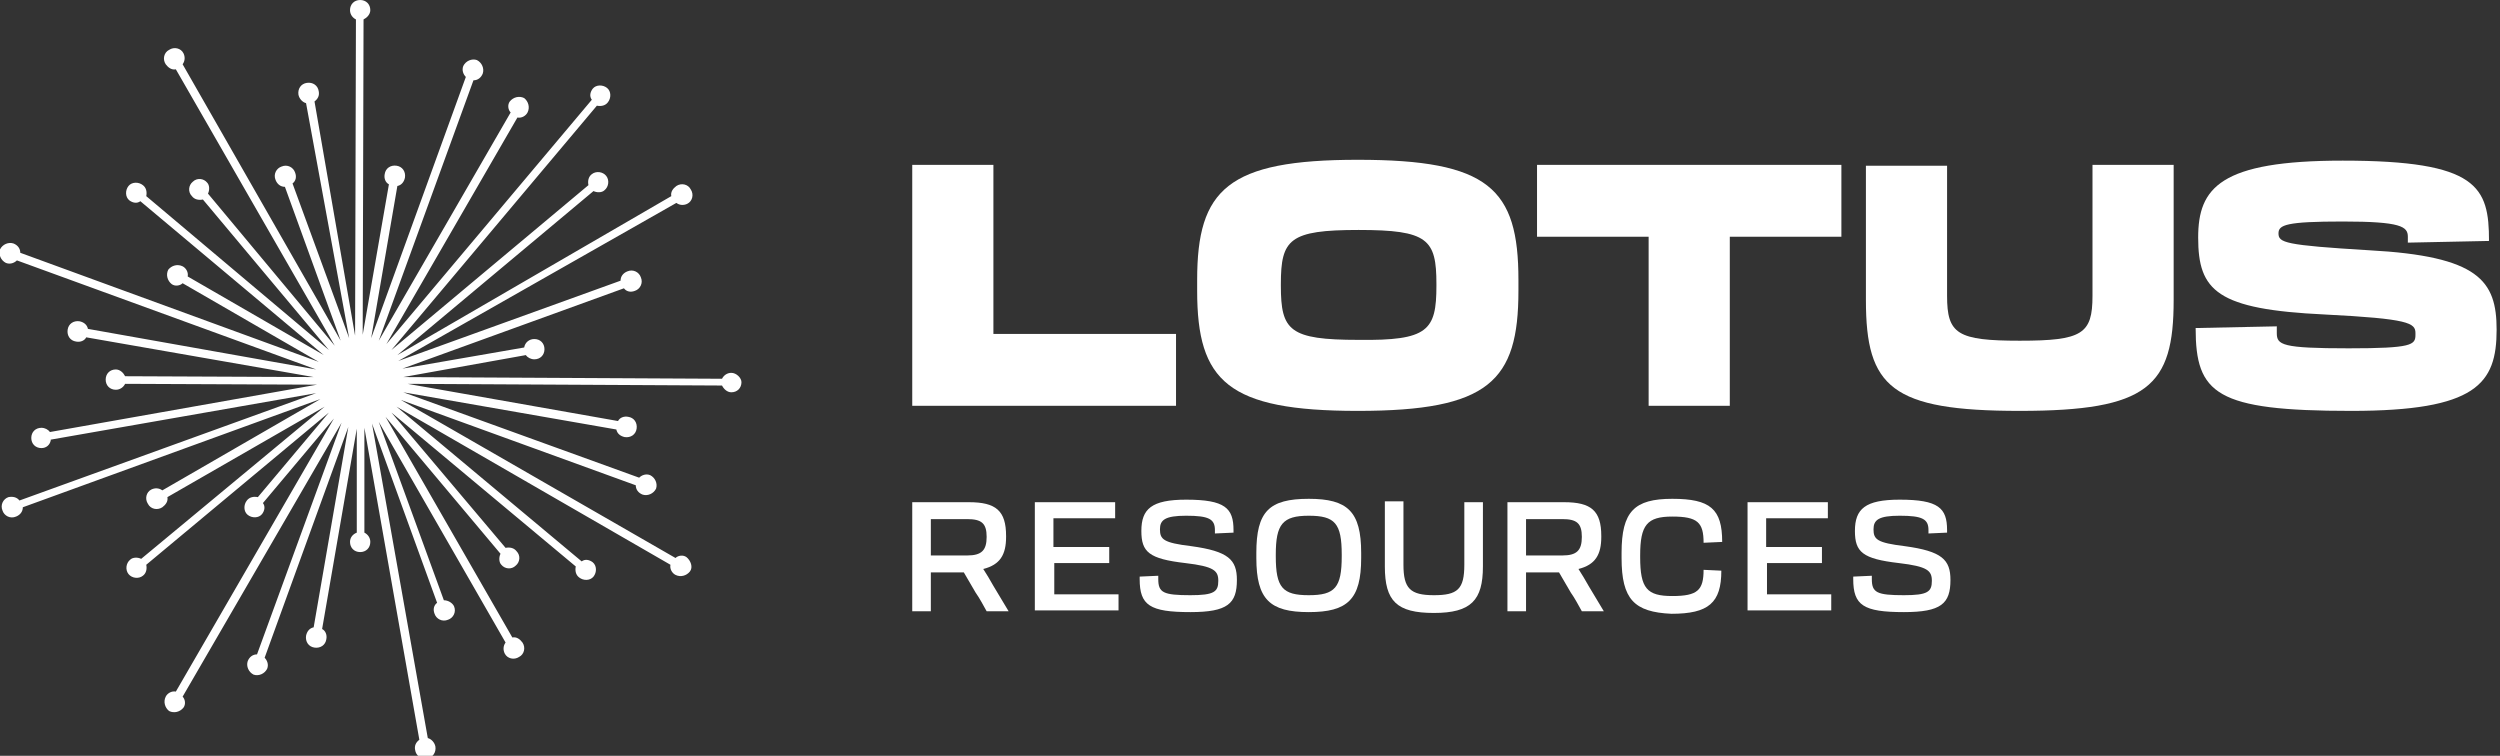 <?xml version="1.0" encoding="utf-8"?>
<!-- Generator: Adobe Illustrator 28.1.0, SVG Export Plug-In . SVG Version: 6.00 Build 0)  -->
<svg version="1.1" id="Layer_1" xmlns="http://www.w3.org/2000/svg" xmlns:xlink="http://www.w3.org/1999/xlink" x="0px" y="0px"
	 viewBox="0 0 295.7 89.4" style="enable-background:new 0 0 295.7 89.4;" xml:space="preserve">
<rect x="0" y="0" width="295.7" height="89.4" fill="#333333" stroke="none"/>
<style type="text/css">
	.st0{fill:#FFFFFF;}
</style>
<g>
	<path class="st0" d="M107.9,48c0-1.8,0-3.6,0-6.3V24.4c0-2,0-3.4,0-4.9h9.6c0,1.4,0,2.9,0,4.8v15.2h7.1c5.2,0,11.3,0,14.5,0V48
		H107.9z"/>
	<path class="st0" d="M141.6,34.4v-1.3c0-10.7,3.6-14.2,19-14.2c15.5,0,19,3.4,19,14.2v1.3c0,10.7-3.5,14.2-19,14.2
		C145.2,48.6,141.6,45.1,141.6,34.4z M169.9,33.8v-0.2c0-5.3-1-6.4-9.2-6.4c-8.2,0-9.2,1.1-9.2,6.4v0.2c0,5.3,1,6.4,9.2,6.4
		C168.9,40.3,169.9,39.1,169.9,33.8z"/>
	<path class="st0" d="M195,28h-2.7c-1.6,0-8.1,0-10.5,0v-8.5h36V28c-2.4,0-5.3,0-6.9,0h-6.3v13.6c0,2.6,0,4.6,0,6.4h-9.6
		c0-1.8,0-3.7,0-6.4V28z"/>
	<path class="st0" d="M257.1,24.4v3c0,1.9,0,4.9,0,8.1c0,10.2-3,13.1-18.2,13.1c-15.2,0-18.2-2.8-18.2-13.1c0-3.2,0-6.2,0-8.1v-2.9
		c0-2,0-3.6,0-4.9h9.6c0,1.2,0,2.9,0,4.9V35c0,4.5,1.2,5.3,8.6,5.3c7.4,0,8.6-0.8,8.6-5.3V24.4c0-2,0-3.6,0-4.9h9.6
		C257.1,20.8,257.1,22.4,257.1,24.4z"/>
	<path class="st0" d="M259.7,38.8l9.6-0.2v0.8c0,1.4,0.6,1.8,8.5,1.8c7.5,0,7.9-0.4,7.9-1.6v-0.2c0-1.2-0.8-1.7-10.7-2.2
		c-12.8-0.6-15-2.8-15-9.1c0-5.9,2.6-9.1,17.1-9.1c16,0,17.3,3.1,17.3,9.5l-9.6,0.2V28c0-1.2-0.8-1.8-7.7-1.8
		c-6.7,0-7.6,0.4-7.6,1.4c0,1.1,0.7,1.4,10.7,2c13,0.7,15.1,3.6,15.1,9.4c0,6.4-2.4,9.6-17.2,9.6C262.1,48.6,259.7,46.6,259.7,38.8z
		"/>
</g>
<g>
	<path class="st0" d="M107.9,61.7c0-0.9,0-1.7,0-2.3h6.7c3.2,0,4.4,1,4.4,4v0.1c0,2.1-0.7,3.3-2.7,3.8c0.4,0.6,0.8,1.3,1.2,2
		c0.6,1,1.2,2,1.8,3h-2.6c-0.4-0.7-0.8-1.5-1.3-2.2l-1.4-2.4h-3.9v2.2c0,1,0,1.7,0,2.4h-2.2c0-0.7,0-1.4,0-2.4V61.7z M110.1,61.3
		v4.4h4.3c1.7,0,2.3-0.6,2.3-2.2v0c0-1.6-0.6-2.1-2.3-2.1H110.1z"/>
	<path class="st0" d="M122.4,61.7c0-0.9,0-1.7,0-2.3h9.5v1.9c-1.3,0-4,0-5.7,0h-1.6v3.4h6.6v1.9c-1,0-3.4,0-4.8,0h-1.7v3.7h1.6
		c1.9,0,4.6,0,6,0v1.9h-9.9c0-0.7,0-1.4,0-2.4V61.7z"/>
	<path class="st0" d="M134.8,68.5v-0.3l2.2-0.1v0.4c0,1.6,0.6,1.9,3.8,1.9c2.8,0,3.3-0.4,3.3-1.7c0-1.2-0.5-1.7-3.9-2.1
		c-4.3-0.5-5.2-1.3-5.2-3.8c0-2.6,1.2-3.7,5.3-3.7c4.6,0,5.6,1,5.6,3.6V63l-2.2,0.1v-0.4c0-1.3-0.7-1.7-3.4-1.7
		c-2.5,0-3.1,0.5-3.1,1.6c0,1.2,0.4,1.6,3.7,2c4.4,0.6,5.4,1.6,5.4,4c0,2.8-1.1,3.8-5.5,3.8C136,72.4,134.8,71.6,134.8,68.5z"/>
	<path class="st0" d="M148.6,66v-0.6c0-4.9,1.5-6.4,6.2-6.4c4.6,0,6.2,1.5,6.2,6.4V66c0,4.9-1.6,6.4-6.2,6.4
		C150.2,72.4,148.6,70.9,148.6,66z M158.7,65.8v-0.2c0-3.7-0.8-4.6-3.9-4.6c-3.1,0-3.9,1-3.9,4.6v0.2c0,3.7,0.8,4.6,3.9,4.6
		C157.9,70.4,158.7,69.5,158.7,65.8z"/>
	<path class="st0" d="M175.4,61.7v1.4c0,1,0,2.2,0,3.9c0,4-1.4,5.5-5.8,5.5c-4.4,0-5.8-1.4-5.8-5.5c0-1.6,0-2.9,0-3.9v-1.4
		c0-1,0-1.7,0-2.4h2.2c0,0.7,0,1.5,0,2.4v5.1c0,2.8,0.8,3.6,3.6,3.6c2.8,0,3.6-0.7,3.6-3.6v-5.1c0-0.9,0-1.7,0-2.3h2.2
		C175.4,60,175.4,60.7,175.4,61.7z"/>
	<path class="st0" d="M178.3,61.7c0-0.9,0-1.7,0-2.3h6.7c3.2,0,4.4,1,4.4,4v0.1c0,2.1-0.7,3.3-2.7,3.8c0.4,0.6,0.8,1.3,1.2,2
		c0.6,1,1.2,2,1.8,3h-2.6c-0.4-0.7-0.8-1.5-1.3-2.2l-1.4-2.4h-3.9v2.2c0,1,0,1.7,0,2.4h-2.2c0-0.7,0-1.4,0-2.4V61.7z M180.5,61.3
		v4.4h4.3c1.7,0,2.3-0.6,2.3-2.2v0c0-1.6-0.6-2.1-2.3-2.1H180.5z"/>
	<path class="st0" d="M191.8,66v-0.6c0-4.9,1.5-6.4,6-6.4c4.5,0,5.9,1.2,5.9,5.1l-2.2,0.1c0-2.4-0.7-3.1-3.7-3.1c-3,0-3.8,1-3.8,4.6
		v0.2c0,3.7,0.8,4.6,3.8,4.6c3,0,3.7-0.7,3.7-3.1l2.1,0.1c0,3.8-1.5,5.1-5.9,5.1C193.3,72.4,191.8,70.9,191.8,66z"/>
	<path class="st0" d="M206.7,61.7c0-0.9,0-1.7,0-2.3h9.5v1.9c-1.3,0-4,0-5.7,0h-1.6v3.4h6.6v1.9c-1,0-3.4,0-4.8,0h-1.7v3.7h1.6
		c1.9,0,4.6,0,6,0v1.9h-9.9c0-0.7,0-1.4,0-2.4V61.7z"/>
	<path class="st0" d="M219.2,68.5v-0.3l2.2-0.1v0.4c0,1.6,0.6,1.9,3.8,1.9c2.8,0,3.3-0.4,3.3-1.7c0-1.2-0.5-1.7-3.9-2.1
		c-4.3-0.5-5.2-1.3-5.2-3.8c0-2.6,1.2-3.7,5.3-3.7c4.6,0,5.6,1,5.6,3.6V63l-2.2,0.1v-0.4c0-1.3-0.7-1.7-3.4-1.7
		c-2.5,0-3.1,0.5-3.1,1.6c0,1.2,0.4,1.6,3.7,2c4.4,0.6,5.4,1.6,5.4,4c0,2.8-1.1,3.8-5.5,3.8C220.4,72.4,219.2,71.6,219.2,68.5z"/>
</g>
<path class="st0" d="M86.5,44.1c-0.5,0-0.9,0.3-1.1,0.7l-37.7-0.2L62.2,42c0,0,0,0,0,0c0.2,0.3,0.6,0.5,1,0.5c0.7,0,1.2-0.5,1.2-1.2
	c0-0.7-0.5-1.2-1.2-1.2c-0.6,0-1.1,0.4-1.2,1l-14.4,2.5l26.2-9.5c0.3,0.4,0.8,0.5,1.3,0.3c0.6-0.2,1-0.9,0.7-1.6
	c-0.2-0.6-0.9-1-1.6-0.7c-0.5,0.2-0.8,0.6-0.8,1.1l-26.3,9.5L80,24c0.4,0.3,0.9,0.3,1.3,0.1c0.6-0.3,0.8-1.1,0.4-1.7
	c-0.3-0.6-1.1-0.8-1.7-0.4c-0.4,0.3-0.7,0.7-0.6,1.2L47,42l23.2-19.4c0.4,0.2,1,0.2,1.3-0.1c0.5-0.4,0.6-1.2,0.2-1.7
	c-0.4-0.5-1.2-0.6-1.7-0.2c-0.4,0.3-0.5,0.8-0.4,1.3L46.3,41.4l24.3-28.9c0.5,0.1,1,0,1.3-0.4c0.4-0.5,0.4-1.3-0.1-1.7
	c-0.5-0.4-1.3-0.4-1.7,0.1c-0.3,0.4-0.4,0.9-0.1,1.3L45.7,40.7l15.5-26.8c0.5,0.1,1-0.2,1.2-0.6c0.3-0.6,0.1-1.3-0.4-1.7
	c-0.6-0.3-1.3-0.1-1.7,0.4c-0.3,0.4-0.2,1,0.1,1.3L44.8,40.3L56,9.5c0.5,0,0.9-0.3,1.1-0.8c0.2-0.6-0.1-1.3-0.7-1.6
	c-0.6-0.2-1.3,0.1-1.6,0.7c-0.2,0.5,0,1,0.3,1.3L43.9,40l3.1-18c0.5-0.1,0.8-0.5,0.9-1c0.1-0.7-0.3-1.3-1-1.4
	c-0.7-0.1-1.3,0.3-1.4,1c-0.1,0.5,0.1,1,0.5,1.2l-3.1,17.8l0.1-37.3c0,0,0,0,0,0c0.4-0.2,0.8-0.6,0.8-1.1c0-0.7-0.5-1.2-1.2-1.2
	s-1.2,0.5-1.2,1.2c0,0.5,0.3,0.9,0.7,1.1c0,0,0,0,0,0l-0.1,37.4l-4.8-27.7c0.4-0.3,0.6-0.7,0.5-1.2c-0.1-0.7-0.7-1.1-1.4-1
	c-0.7,0.1-1.1,0.7-1,1.4c0.1,0.5,0.5,0.9,0.9,1L41.3,40l-6.7-18.3c0.4-0.3,0.5-0.8,0.3-1.3c-0.2-0.6-0.9-1-1.6-0.7
	c-0.6,0.2-1,0.9-0.7,1.6c0.2,0.5,0.6,0.8,1.1,0.8l6.6,18.2L21.6,7.6c0.3-0.4,0.3-0.9,0.1-1.3c-0.3-0.6-1.1-0.8-1.7-0.4
	c-0.6,0.3-0.8,1.1-0.4,1.7c0.3,0.4,0.7,0.7,1.2,0.6l18.8,32.7L24.6,22.9c0.2-0.4,0.2-1-0.1-1.3c-0.4-0.5-1.2-0.6-1.7-0.1
	c-0.5,0.4-0.6,1.2-0.1,1.7c0.3,0.4,0.8,0.5,1.3,0.4l14.9,17.8L17.3,23.2c0.1-0.5,0-1-0.4-1.3c-0.5-0.4-1.3-0.4-1.7,0.1
	c-0.4,0.5-0.4,1.3,0.1,1.7c0.4,0.3,0.9,0.4,1.3,0.1L38.3,42l-16.1-9.3c0.1-0.5-0.2-1-0.6-1.2c-0.6-0.3-1.3-0.1-1.7,0.4
	c-0.3,0.6-0.1,1.3,0.4,1.7c0.4,0.3,1,0.2,1.3-0.1l16.1,9.3L2.4,29.9c0-0.5-0.3-0.9-0.8-1.1c-0.6-0.2-1.3,0.1-1.6,0.7
	c-0.2,0.6,0.1,1.3,0.7,1.6c0.5,0.2,1,0,1.3-0.3l35.4,12.9l-27-4.8c-0.1-0.5-0.5-0.8-1-0.9c-0.7-0.1-1.3,0.3-1.4,1
	c-0.1,0.7,0.3,1.3,1,1.4c0.5,0.1,1-0.1,1.2-0.5l26.9,4.7l-22.3-0.1c-0.2-0.4-0.6-0.8-1.1-0.8c-0.7,0-1.2,0.5-1.2,1.2
	c0,0.7,0.5,1.2,1.2,1.2c0.5,0,0.9-0.3,1.1-0.7l22.7,0.1L5.9,51.1c0,0,0,0,0,0c-0.2-0.3-0.6-0.5-1-0.5c-0.7,0-1.2,0.5-1.2,1.2
	c0,0.7,0.5,1.2,1.2,1.2c0.6,0,1-0.4,1.1-0.9c0,0,0,0,0-0.1l31.4-5.5L2.3,59.2C2,58.8,1.5,58.7,1,58.8c-0.6,0.2-1,0.9-0.7,1.6
	c0.2,0.6,0.9,1,1.6,0.7c0.5-0.2,0.8-0.6,0.8-1.1l35.2-12.8L19.2,58c-0.4-0.3-0.9-0.3-1.3-0.1c-0.6,0.3-0.8,1.1-0.4,1.7
	c0.3,0.6,1.1,0.8,1.7,0.4c0.4-0.3,0.7-0.7,0.6-1.2l18.6-10.7L16.7,66.1c-0.4-0.2-1-0.2-1.3,0.1c-0.5,0.4-0.6,1.2-0.2,1.7
	c0.4,0.5,1.2,0.6,1.7,0.2c0.4-0.3,0.5-0.8,0.4-1.3l21.6-18l-8.4,10c-0.5-0.1-1,0-1.3,0.4c-0.4,0.5-0.4,1.3,0.1,1.7
	c0.5,0.4,1.3,0.4,1.7-0.1c0.3-0.4,0.4-0.9,0.1-1.3l8.4-10L20.8,81.8c-0.5-0.1-1,0.2-1.2,0.6c-0.3,0.6-0.1,1.3,0.4,1.7
	c0.6,0.3,1.3,0.1,1.7-0.4c0.3-0.4,0.2-1-0.1-1.3l18.8-32.4l-10,27.4c-0.5,0-0.9,0.3-1.1,0.8c-0.2,0.6,0.1,1.3,0.7,1.6
	c0.6,0.2,1.3-0.1,1.6-0.7c0.2-0.5,0-1-0.3-1.3l9.9-27.3l-4.1,23.7c-0.5,0.1-0.8,0.5-0.9,1c-0.1,0.7,0.3,1.3,1,1.4
	c0.7,0.1,1.3-0.3,1.4-1c0.1-0.5-0.1-1-0.5-1.2l4.1-23.7l0,12.3c-0.5,0.2-0.8,0.6-0.8,1.1c0,0.7,0.5,1.2,1.2,1.2
	c0.7,0,1.2-0.5,1.2-1.2c0-0.5-0.3-0.9-0.7-1.1l0-12.4l6.5,36.9c-0.4,0.3-0.6,0.7-0.5,1.2c0.1,0.7,0.7,1.1,1.4,1
	c0.7-0.1,1.1-0.7,1-1.4c-0.1-0.5-0.5-0.9-0.9-1L44,50.1l7.7,21.2c-0.4,0.3-0.5,0.8-0.3,1.3c0.2,0.6,0.9,1,1.6,0.7
	c0.6-0.2,1-0.9,0.7-1.6C53.5,71.3,53,71,52.5,71l-7.7-21.1l15,26.1c-0.3,0.4-0.3,0.9-0.1,1.3c0.3,0.6,1.1,0.8,1.7,0.4
	c0.6-0.3,0.8-1.1,0.4-1.7c-0.3-0.4-0.7-0.7-1.2-0.6L45.6,49.3l13.6,16.2c-0.2,0.4-0.2,1,0.1,1.3c0.4,0.5,1.2,0.6,1.7,0.1
	c0.5-0.4,0.6-1.2,0.1-1.7c-0.3-0.4-0.8-0.5-1.3-0.4L46.3,48.8L68.1,67c-0.1,0.5,0,1,0.4,1.3c0.5,0.4,1.3,0.4,1.7-0.1
	c0.4-0.5,0.4-1.3-0.1-1.7c-0.4-0.3-0.9-0.4-1.3-0.1L46.9,48.1l32.4,18.7c-0.1,0.5,0.2,1,0.6,1.2c0.6,0.3,1.3,0.1,1.7-0.4
	s0.1-1.3-0.4-1.7c-0.4-0.3-1-0.2-1.3,0.1L47.4,47.3l27.8,10.1c0,0.5,0.3,0.9,0.8,1.1c0.6,0.2,1.3-0.1,1.6-0.7
	c0.2-0.6-0.1-1.3-0.7-1.6c-0.5-0.2-1,0-1.3,0.3L47.7,46.4l25.2,4.4c0.1,0.5,0.5,0.8,1,0.9c0.7,0.1,1.3-0.3,1.4-1
	c0.1-0.7-0.3-1.3-1-1.4c-0.5-0.1-1,0.1-1.2,0.5l-24.9-4.4l37.2,0.2c0.2,0.4,0.6,0.8,1.1,0.8c0.7,0,1.2-0.5,1.2-1.2
	C87.7,44.7,87.1,44.1,86.5,44.1z"/>
</svg>
